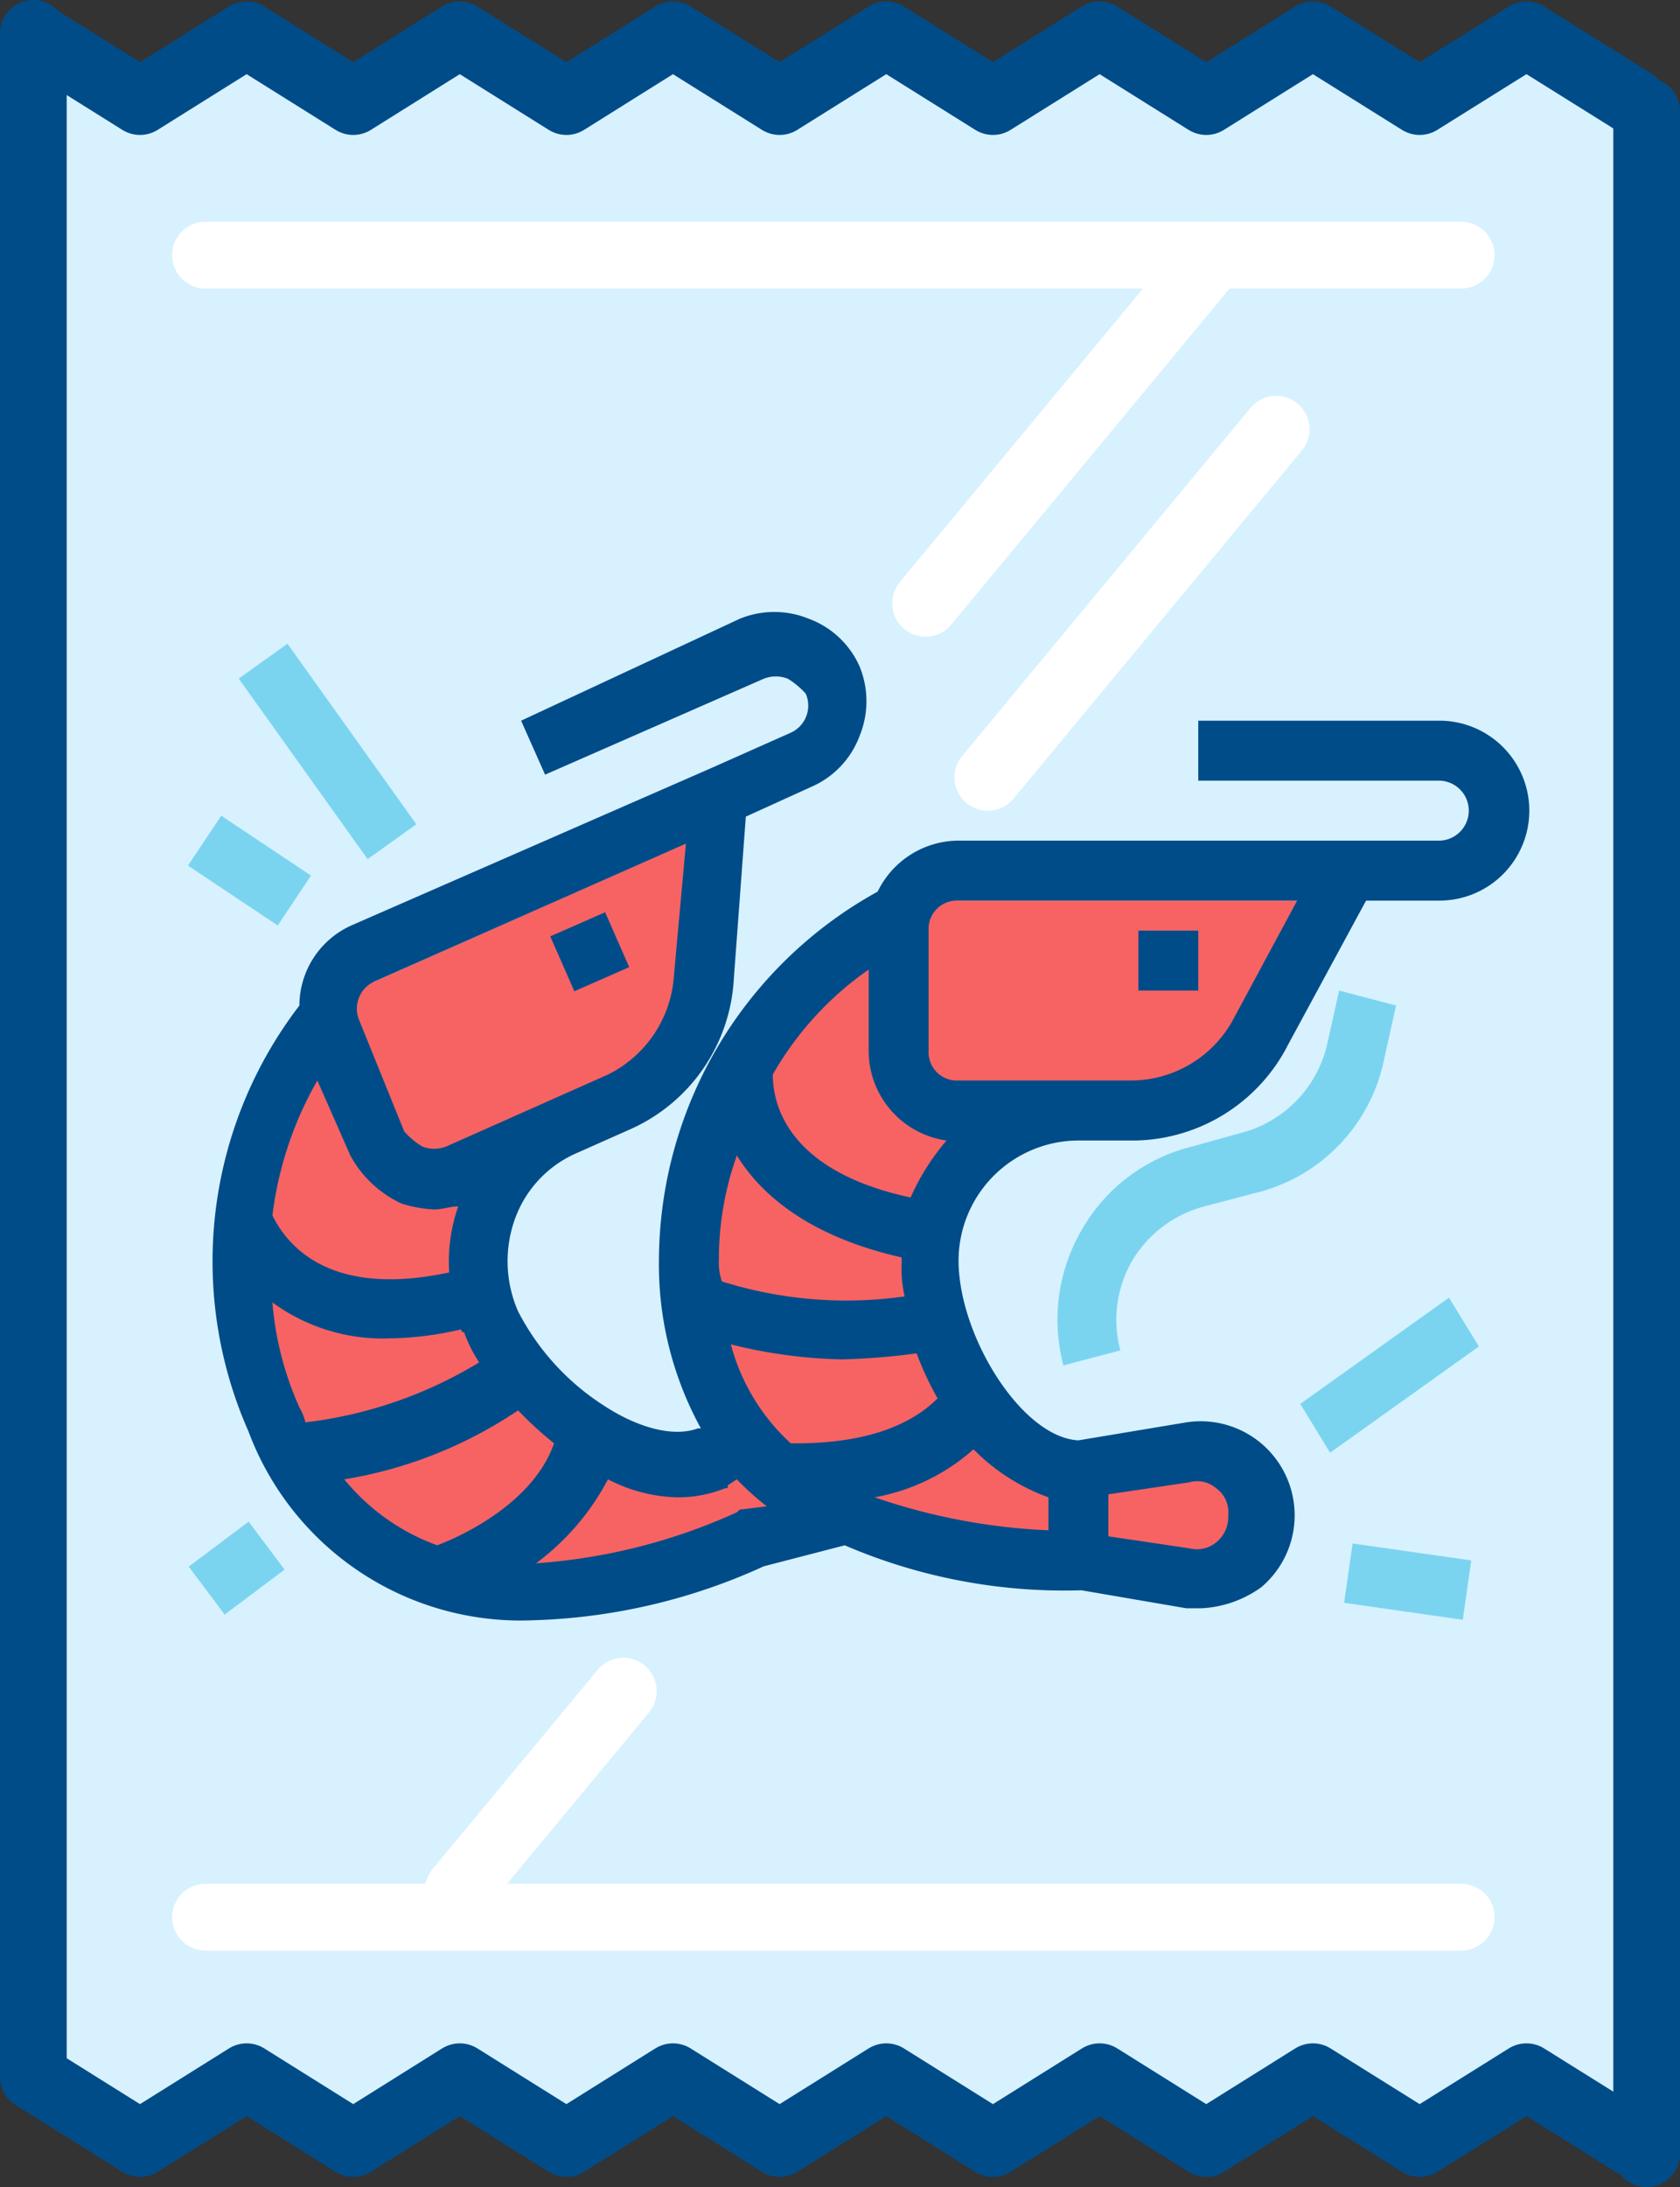 <svg xmlns="http://www.w3.org/2000/svg" viewBox="0 0 72.528 94.347"><rect x="0" y="0" width="72.528" height="94.347" fill="#333333" stroke="none"/><rect x="1.44" y="2.941" width="69.072" height="88.087" style="fill:#d7f1ff"/><path d="M54.328,65.369l-2.597,2.86L35.976,65.369,25.46,68.229H19.78l-4.915-2.601L10.986,60.13s-1.568-8.718-1.44-9.313,3.378-7.438,3.378-7.438l3.234-1.035,16.04-7.114-2.587,9.708-8.925,4.909L19.91,57.349,23.92,60.13l4.204,2.134,3.716-.158-2.228-9.803,3.093-8.006L37.89,38.463l3.493.388H58.975l-5.95,7.761-9.511,1.536-.869,1.038L39.663,54.275l2.634,6.567,4.13,2.412,4.011-.585,3.93,1.083Z" style="fill:#f76363"/><rect x="49.144" y="40.145" width="2.587" height="2.587" style="fill:#004c88"/><path d="M62.079,31.09H51.731V33.677H62.079a1.294,1.294,0,1,1,0,2.587H41.383A3.896,3.896,0,0,0,37.89,38.463,18.235,18.235,0,0,0,28.447,54.374a14.672,14.672,0,0,0,1.811,7.244h-.129c-1.035.388-2.587,0-4.139-1.035a10.597,10.597,0,0,1-3.622-4.01,5.381,5.381,0,0,1-.129-4.01,4.907,4.907,0,0,1,2.716-2.846h0l2.328-1.035a7.547,7.547,0,0,0,4.398-6.468l.517-6.985,2.846-1.294a3.858,3.858,0,0,0,2.07-2.199,3.947,3.947,0,0,0,0-2.975,3.857,3.857,0,0,0-2.199-2.07,3.947,3.947,0,0,0-2.975,0L22.497,31.09l1.035,2.328,9.443-4.139a1.417,1.417,0,0,1,1.035,0,3.428,3.428,0,0,1,.776.647,1.284,1.284,0,0,1-.647,1.682L30.646,33.16,15.253,39.886a3.799,3.799,0,0,0-2.328,3.493,18.117,18.117,0,0,0-2.199,18.368,12.545,12.545,0,0,0,12.289,8.149,25.69,25.69,0,0,0,9.96-2.328l3.493-.905a24.006,24.006,0,0,0,10.219,1.94l4.527.776H51.86a4.814,4.814,0,0,0,2.587-.905,4.058,4.058,0,0,0-3.234-7.115l-4.657.776c-2.458-.129-5.174-4.527-5.174-7.761A5.189,5.189,0,0,1,46.557,49.2h2.458A7.558,7.558,0,0,0,55.612,45.06l3.363-6.209h3.104a3.881,3.881,0,1,0,0-7.761ZM37.502,41.826V45.319A3.905,3.905,0,0,0,40.865,49.2a9.842,9.842,0,0,0-1.552,2.458c-5.433-1.164-5.95-4.139-5.95-5.304A13.9,13.9,0,0,1,37.502,41.826ZM34.139,62.264a8.852,8.852,0,0,1-2.587-4.269,21.369,21.369,0,0,0,4.786.647,29.58,29.58,0,0,0,3.234-.259,13.064,13.064,0,0,0,.905,1.94C38.537,62.264,35.303,62.264,34.139,62.264Zm-3.104-7.891a13.324,13.324,0,0,1,.776-4.527c1.035,1.682,3.105,3.493,7.115,4.398v.259a5.308,5.308,0,0,0,.129,1.423,17.936,17.936,0,0,1-7.891-.647A2.524,2.524,0,0,1,31.034,54.374Zm-18.11,6.338A13.758,13.758,0,0,1,11.76,56.185a8.079,8.079,0,0,0,5.045,1.552A14.5,14.5,0,0,0,19.91,57.349a.127.127,0,0,0,.129.129,6.045,6.045,0,0,0,.647,1.294,18.65,18.65,0,0,1-7.503,2.587A2.186,2.186,0,0,0,12.924,60.712Zm3.234-18.368,13.453-5.95-.517,5.692a5.135,5.135,0,0,1-2.846,4.269l-6.985,3.105a1.417,1.417,0,0,1-1.035,0,3.429,3.429,0,0,1-.776-.647l-1.94-4.786A1.284,1.284,0,0,1,16.158,42.344Zm1.164,9.572a5.499,5.499,0,0,0,1.423.259c.388,0,.647-.129,1.035-.129a7.221,7.221,0,0,0-.388,2.846c-5.433,1.164-7.115-1.423-7.632-2.458a15.494,15.494,0,0,1,1.94-5.821l1.423,3.234A4.849,4.849,0,0,0,17.323,51.916ZM14.865,63.817a18.891,18.891,0,0,0,7.503-2.975A15.51,15.51,0,0,0,23.92,62.264c-.905,2.587-4.01,4.01-5.045,4.398A9.221,9.221,0,0,1,14.865,63.817ZM32.069,65.11c-.129,0-.129,0-.259.129a25.091,25.091,0,0,1-8.667,2.199,10.723,10.723,0,0,0,3.104-3.622,6.796,6.796,0,0,0,2.975.776,5.363,5.363,0,0,0,2.07-.388c.129,0,.129,0,.129-.129l.388-.259a11.678,11.678,0,0,0,1.294,1.164ZM47.85,64.463l3.493-.517a1.241,1.241,0,0,1,1.164.259,1.261,1.261,0,0,1,.517,1.164,1.405,1.405,0,0,1-.517,1.164,1.319,1.319,0,0,1-1.164.259L47.85,66.275Zm-2.587.129v1.423a26.44,26.44,0,0,1-7.503-1.423,8.758,8.758,0,0,0,4.269-2.07A8.649,8.649,0,0,0,45.263,64.593Zm8.02-20.697a5.028,5.028,0,0,1-4.398,2.716H41.383A1.222,1.222,0,0,1,40.089,45.319V40.145a1.222,1.222,0,0,1,1.294-1.294H56Z" style="fill:#004c88"/><rect x="24.166" y="39.764" width="2.587" height="2.587" transform="translate(-14.358 13.699) rotate(-23.704)" style="fill:#004c88"/><path d="M51.99,52.045l2.458-.647a7.455,7.455,0,0,0,5.304-5.692l.517-2.328-2.458-.647L57.293,45.06a5.143,5.143,0,0,1-3.493,3.751l-2.328.647A7.562,7.562,0,0,0,46.686,53.08a7.679,7.679,0,0,0-.776,5.821l2.458-.647a5.095,5.095,0,0,1,.517-3.881A5.164,5.164,0,0,1,51.99,52.045Z" style="fill:#7bd4ef"/><rect x="12.847" y="27.629" width="2.587" height="9.572" transform="translate(-16.207 14.257) rotate(-35.537)" style="fill:#7bd4ef"/><polygon points="56.134 60.563 62.556 55.979 63.845 58.085 57.422 62.669 56.134 60.563" style="fill:#7bd4ef"/><rect x="59.478" y="65.641" width="2.587" height="5.174" transform="translate(-15.364 118.743) rotate(-81.871)" style="fill:#7bd4ef"/><rect x="8.599" y="66.353" width="3.234" height="2.587" transform="translate(-38.555 19.67) rotate(-36.883)" style="fill:#7bd4ef"/><rect x="9.477" y="35.228" width="2.587" height="4.657" transform="translate(-26.453 25.687) rotate(-56.312)" style="fill:#7bd4ef"/><polyline points="1.44 89.588 6.044 92.468 10.648 89.588 15.25 92.468 19.849 89.588 24.453 92.468 29.053 89.588 33.657 92.468 38.262 89.588 42.867 92.468 47.472 89.588 52.076 92.468 56.68 89.588 61.289 92.468 65.9 89.588 70.512 92.468" style="fill:none;stroke:#004c88;stroke-linecap:round;stroke-linejoin:round;stroke-width:2.88px"/><polyline points="1.44 1.501 6.044 4.381 10.648 1.501 15.25 4.381 19.849 1.501 24.453 4.381 29.053 1.501 33.657 4.381 38.262 1.501 42.867 4.381 47.472 1.501 52.076 4.381 56.68 1.501 61.289 4.381 65.9 1.501 70.512 4.381" style="fill:none;stroke:#004c88;stroke-linecap:round;stroke-linejoin:round;stroke-width:2.88px"/><line x1="1.44" y1="1.44" x2="1.44" y2="89.55" style="fill:none;stroke:#004c88;stroke-linecap:round;stroke-linejoin:round;stroke-width:2.88px"/><line x1="71.088" y1="4.797" x2="71.088" y2="92.907" style="fill:none;stroke:#004c88;stroke-linecap:round;stroke-linejoin:round;stroke-width:2.88px"/><line x1="8.87" y1="11.006" x2="63.082" y2="11.006" style="fill:none;stroke:#fff;stroke-linecap:round;stroke-linejoin:round;stroke-width:2.88px"/><line x1="8.87" y1="82.705" x2="63.082" y2="82.705" style="fill:none;stroke:#fff;stroke-linecap:round;stroke-linejoin:round;stroke-width:2.88px"/><line x1="39.959" y1="26.025" x2="52.409" y2="11.006" style="fill:none;stroke:#fff;stroke-linecap:round;stroke-linejoin:round;stroke-width:2.88px"/><line x1="42.645" y1="33.535" x2="55.095" y2="18.515" style="fill:none;stroke:#fff;stroke-linecap:round;stroke-linejoin:round;stroke-width:2.88px"/><line x1="19.78" y1="81.554" x2="26.911" y2="72.953" style="fill:none;stroke:#fff;stroke-linecap:round;stroke-linejoin:round;stroke-width:2.88px"/></svg>